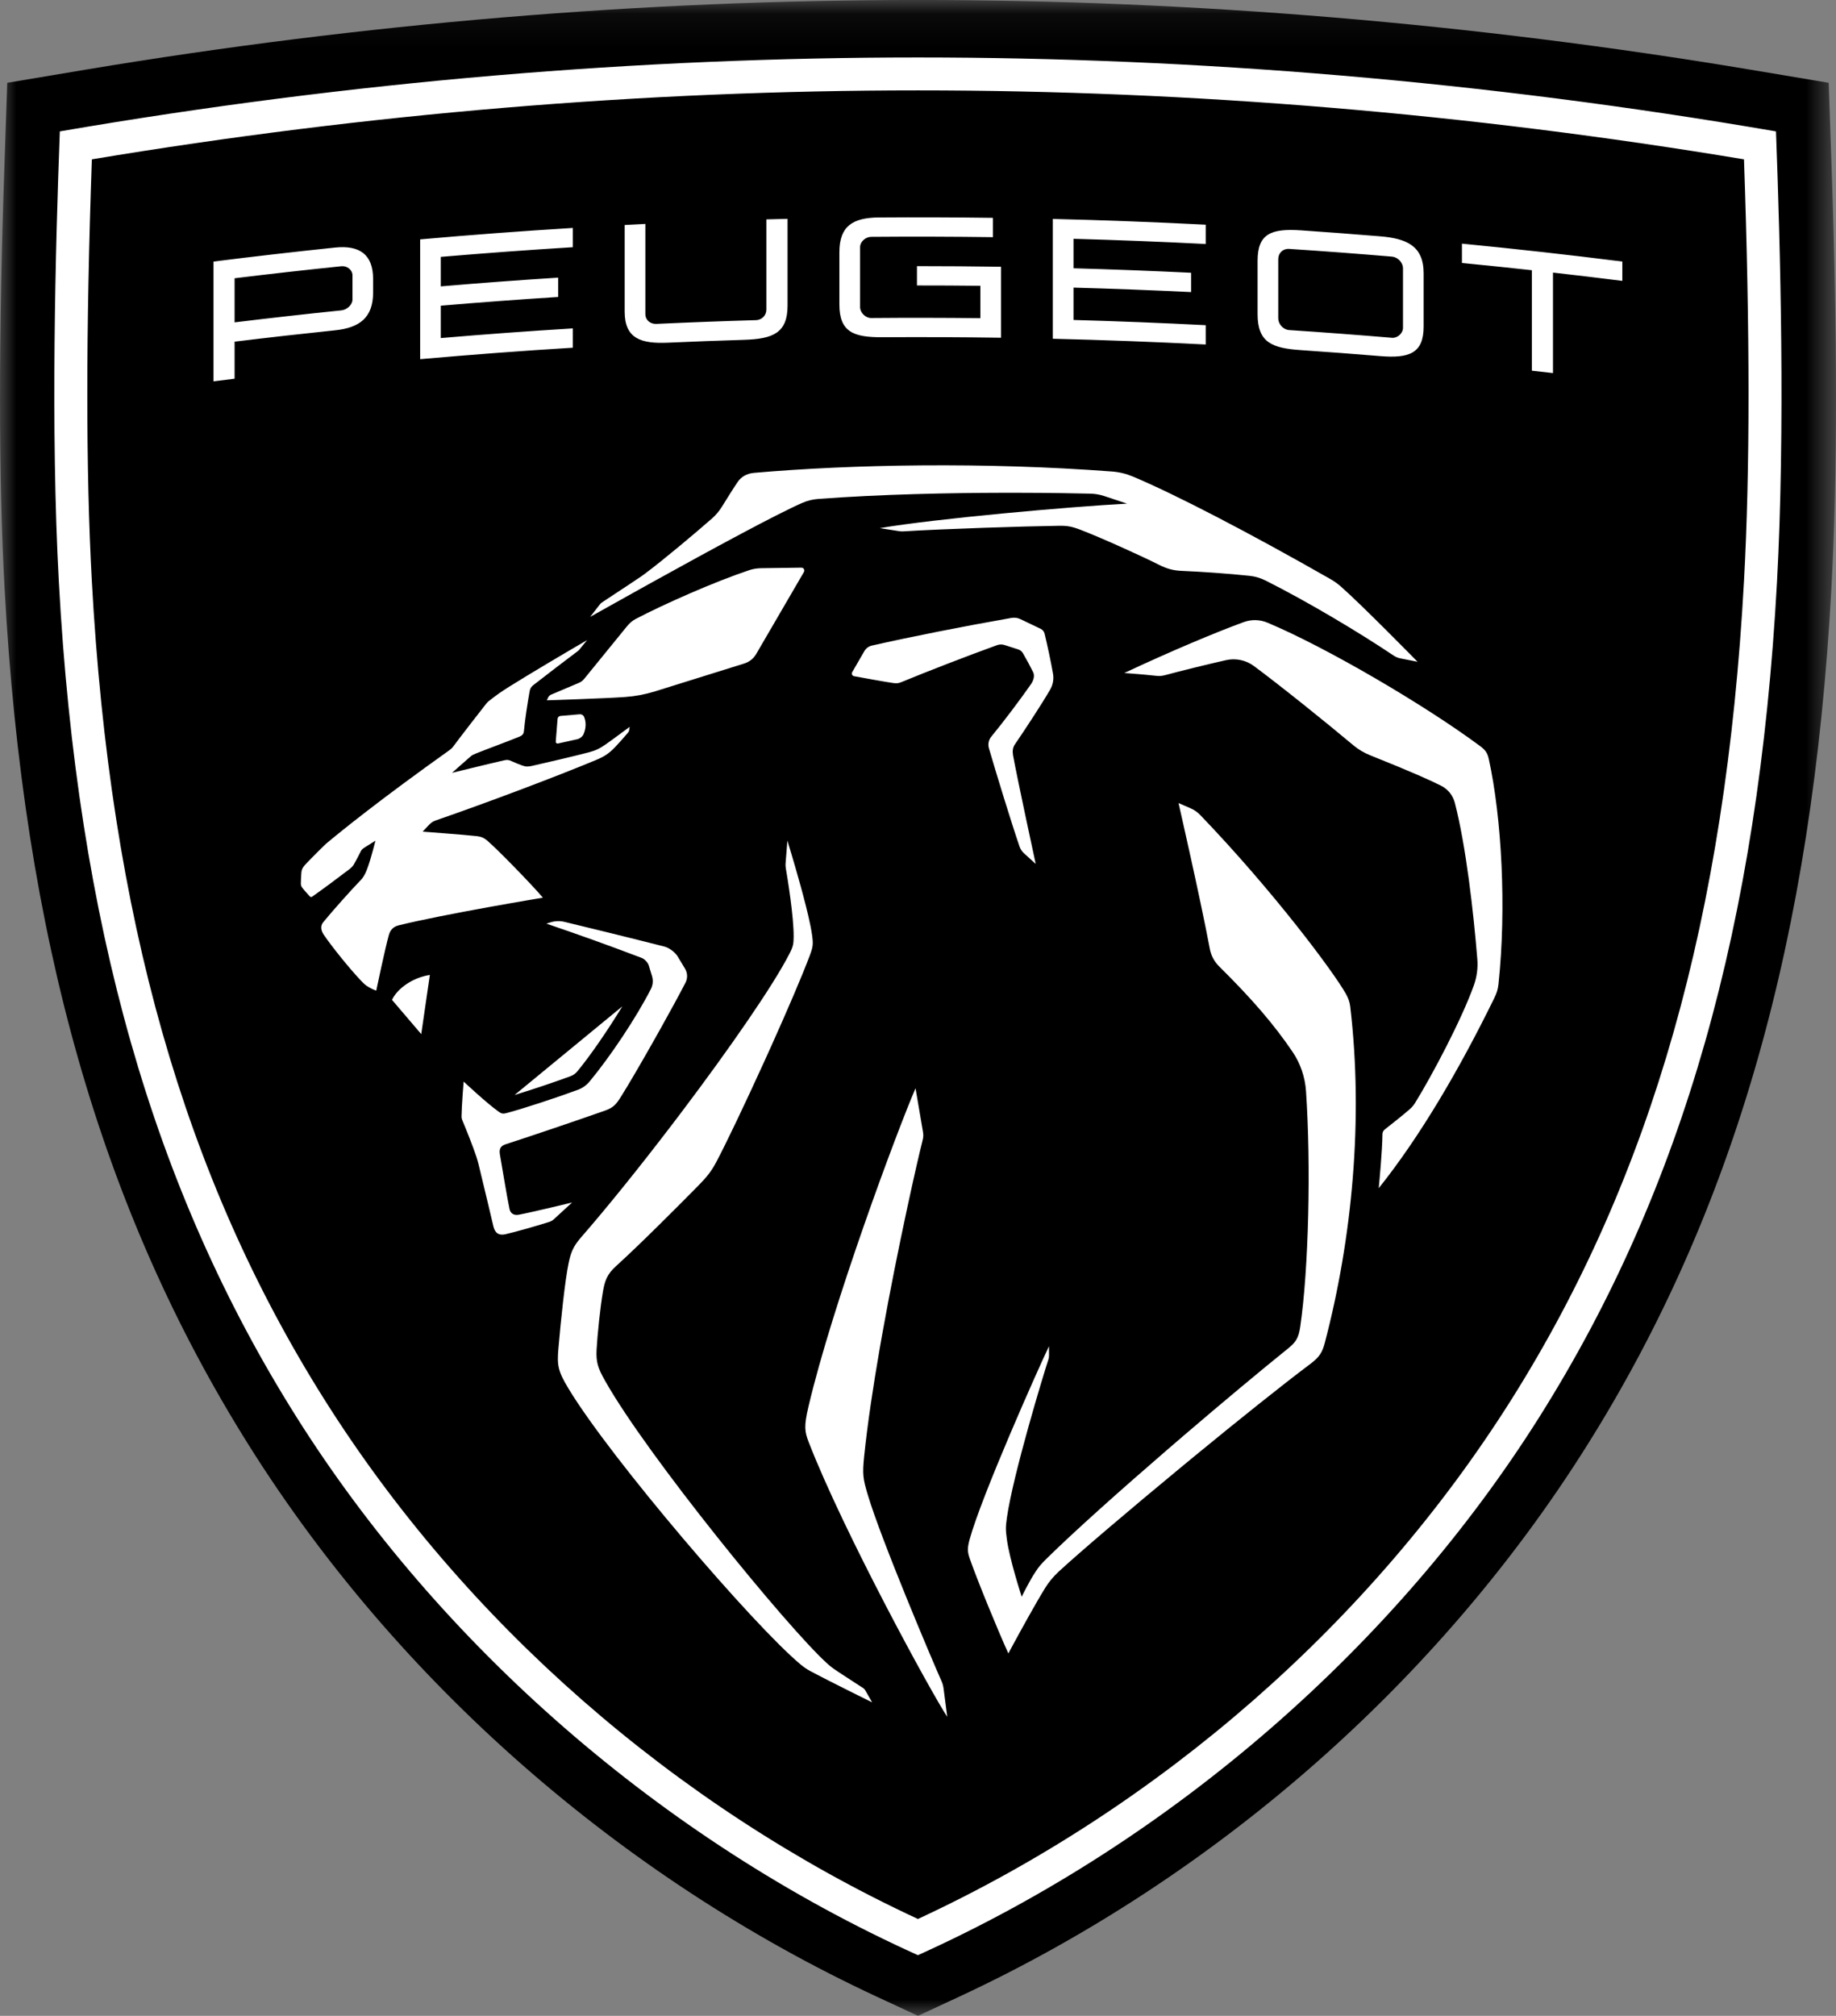 <svg xmlns:dc="http://purl.org/dc/elements/1.1/" xmlns:cc="http://creativecommons.org/ns#" xmlns:rdf="http://www.w3.org/1999/02/22-rdf-syntax-ns#" xmlns:svg="http://www.w3.org/2000/svg" xmlns="http://www.w3.org/2000/svg" xmlns:xlink="http://www.w3.org/1999/xlink" xmlns:sodipodi="http://sodipodi.sourceforge.net/DTD/sodipodi-0.dtd" xmlns:inkscape="http://www.inkscape.org/namespaces/inkscape" width="182.227" height="200" viewBox="0 0 182.227 200" id="svg1506" sodipodi:docname="Peugeot_2021.svg" inkscape:version="1.0.1 (3bc2e813f5, 2020-09-07)"><rect x="0" y="0" width="182.227" height="200" fill="#808080" stroke="none"/><defs id="defs1494"><polygon id="path-1" points="56.417,0.081 56.417,62 0,62 0,0.081 "></polygon></defs><g id="&#x2022;-AP/1.Atoms/6.Logo/mobile/NBi21" stroke="none" stroke-width="1" fill="none" fill-rule="evenodd" transform="matrix(3.23,0,0,3.23,-16.151,-19.379)"><g id="Group-8" transform="translate(5,5)"><g id="Group-3" transform="translate(0,0.918)"><mask id="mask-2" fill="#ffffff"><use xlink:href="#path-1" id="use1496" x="0" y="0" width="100%" height="100%"></use></mask><g id="Clip-2"></g><path d="M 26.945,61.413 C 19.057,57.744 12.206,51.731 7.653,44.484 3.111,37.258 0.724,28.889 0.14,18.144 -0.046,14.716 -0.046,10.44 0.139,5.074 L 0.223,2.625 2.64,2.22 c 8.505,-1.419 17.108,-2.139 25.569,-2.139 8.461,0 17.063,0.72 25.567,2.139 l 2.417,0.405 0.085,2.449 c 0.186,5.367 0.186,9.643 -10e-4,13.07 -0.585,10.745 -2.971,19.114 -7.513,26.34 -4.552,7.247 -11.405,13.26 -19.292,16.929 l -1.263,0.587 z" id="Fill-1" fill="#000000" mask="url(#mask-2)"></path></g></g></g><g id="&#x2022;-AP/1.Atoms/6.Logo/desktop/NBi21-white" stroke="none" stroke-width="1" fill="none" fill-rule="evenodd" transform="matrix(1.948,0,0,1.941,-4.348,-4.004)"><path d="M 49.001,5 C 63.142,5 77.821,6.207 92.72,8.779 92.942,14.751 93.195,23.984 92.771,31.818 91.821,49.284 87.977,62.841 80.669,74.483 73.383,86.091 62.102,96.072 49.001,102 35.899,96.072 24.617,86.091 17.332,74.483 10.024,62.841 6.179,49.284 5.231,31.818 4.805,23.984 5.058,14.751 5.28,8.779 20.179,6.207 34.859,5 49.001,5 Z m 0,1.683 c -13.941,0 -28.095,1.185 -42.089,3.525 C 6.604,19.068 6.604,26.119 6.909,31.727 7.841,48.896 11.605,62.198 18.755,73.589 25.904,84.978 36.623,94.386 49.001,100.15 61.377,94.386 72.098,84.978 79.246,73.589 86.396,62.198 90.159,48.896 91.092,31.727 91.397,26.119 91.397,19.068 91.09,10.208 77.096,7.868 62.941,6.683 49.001,6.683 Z M 48.879,57.688 c 0,0 0.275,1.635 0.359,2.109 0.047,0.269 0.057,0.341 -0.011,0.604 -0.22,0.848 -1.236,5.316 -2.05,9.89 l -0.127,0.723 c -0.332,1.926 -0.62,3.839 -0.787,5.475 -0.095,0.93 -0.064,1.152 0.182,1.977 0.695,2.331 3.267,8.42 3.76,9.531 0.055,0.123 0.088,0.252 0.104,0.384 v 0 l 0.186,1.436 c -0.824,-1.245 -5.3,-9.481 -7.059,-14.041 -0.207,-0.537 -0.247,-0.802 -0.018,-1.79 1.223,-5.24 4.531,-14.143 5.461,-16.298 z M 42.35,45.03 c 0,0 0.344,1.115 0.676,2.326 l 0.116,0.43 c 0.21,0.789 0.396,1.568 0.464,2.061 0.065,0.474 0.054,0.602 -0.115,1.057 -0.409,1.088 -1.161,2.839 -1.963,4.629 l -0.346,0.768 c -0.985,2.171 -1.981,4.269 -2.465,5.177 -0.238,0.447 -0.463,0.739 -0.912,1.195 -1.024,1.044 -2.985,3.016 -4.199,4.119 -0.441,0.401 -0.56,0.744 -0.649,1.263 -0.145,0.834 -0.288,2.257 -0.328,2.992 -0.035,0.646 0.07,0.949 0.43,1.589 2.14,3.82 9.282,12.607 11.317,14.453 0.148,0.134 0.255,0.224 0.567,0.43 0.299,0.2 1.275,0.833 1.275,0.833 0.039,0.027 0.072,0.063 0.097,0.104 v 0 l 0.353,0.622 c 0,0 -0.033,-0.016 -0.093,-0.046 l -0.152,-0.076 c -0.123,-0.061 -0.285,-0.142 -0.471,-0.235 L 45.497,88.494 C 44.802,88.145 43.973,87.725 43.537,87.49 43.358,87.393 43.189,87.28 43.033,87.149 40.65,85.168 33.347,76.614 31.2,73.043 c -0.536,-0.892 -0.59,-1.18 -0.519,-2.024 0.135,-1.571 0.343,-3.546 0.526,-4.412 0.111,-0.522 0.225,-0.829 0.625,-1.29 1.344,-1.549 2.984,-3.593 4.581,-5.691 L 36.975,58.884 c 2.421,-3.218 4.651,-6.439 5.484,-8.08 0.191,-0.373 0.206,-0.503 0.21,-0.856 0.011,-1.023 -0.315,-3.014 -0.401,-3.517 -0.013,-0.079 -0.017,-0.159 -0.01,-0.239 v 0 z m 19.929,-1.919 0.617,0.269 c 0.183,0.079 0.349,0.195 0.487,0.339 3.785,3.954 6.813,8.055 7.419,9.135 0.117,0.208 0.196,0.415 0.225,0.653 0.68,5.767 0.096,11.876 -1.294,17.191 -0.126,0.479 -0.266,0.725 -0.727,1.072 -1.483,1.117 -3.698,2.898 -5.9,4.713 l -0.694,0.574 c -2.653,2.198 -5.173,4.351 -6.242,5.341 -0.268,0.25 -0.503,0.531 -0.694,0.844 -0.501,0.816 -1.267,2.22 -1.643,2.917 l -0.105,0.195 c -0.075,0.14 -0.119,0.222 -0.119,0.222 -0.499,-1.089 -1.586,-3.748 -1.959,-4.822 -0.122,-0.351 -0.144,-0.534 -0.015,-1.004 0.608,-2.228 3.484,-8.705 4.044,-9.876 v 0 l 9.97e-4,0.479 c 0,0.07 -0.011,0.139 -0.033,0.205 -0.252,0.766 -1.798,5.871 -2.113,8.085 -0.07,0.492 -0.064,0.625 0,1.108 0.138,1.034 0.755,2.929 0.755,2.929 0,0 0.366,-0.765 0.707,-1.282 0.168,-0.254 0.268,-0.375 0.542,-0.647 1.382,-1.369 3.741,-3.484 6.198,-5.612 l 0.87,-0.75 c 1.887,-1.621 3.771,-3.199 5.259,-4.404 0.387,-0.314 0.532,-0.523 0.617,-1.118 0.427,-2.932 0.551,-8.195 0.293,-12.024 -0.049,-0.723 -0.283,-1.422 -0.69,-2.022 -0.934,-1.381 -2.05,-2.688 -3.742,-4.367 -0.241,-0.241 -0.406,-0.548 -0.468,-0.884 -0.494,-2.636 -1.596,-7.458 -1.596,-7.458 z M 30.27,49.211 c 0.235,-0.076 0.486,-0.085 0.725,-0.027 1.079,0.26 3.363,0.82 5.09,1.262 0.242,0.062 0.545,0.289 0.673,0.503 v 0 l 0.376,0.626 c 0.132,0.22 0.141,0.489 0.024,0.717 -0.314,0.609 -0.761,1.434 -1.235,2.284 l -0.358,0.64 c -0.659,1.171 -1.315,2.3 -1.688,2.894 -0.245,0.392 -0.382,0.566 -0.819,0.721 -1.699,0.598 -3.808,1.313 -5.062,1.72 -0.256,0.083 -0.343,0.239 -0.293,0.523 0.09,0.518 0.379,2.278 0.49,2.791 0.041,0.19 0.193,0.341 0.474,0.287 0.741,-0.141 2.714,-0.624 2.714,-0.624 0,0 -0.582,0.538 -0.93,0.856 -0.064,0.06 -0.138,0.104 -0.22,0.131 -0.538,0.18 -1.85,0.548 -2.259,0.638 -0.319,0.069 -0.523,-0.057 -0.604,-0.418 0,0 -0.56,-2.385 -0.762,-3.196 -0.032,-0.124 -0.064,-0.231 -0.103,-0.353 -0.152,-0.469 -0.516,-1.392 -0.721,-1.875 -0.024,-0.056 -0.036,-0.116 -0.035,-0.178 0.006,-0.552 0.108,-1.785 0.108,-1.785 0,0 1.208,1.133 1.792,1.543 0.132,0.093 0.21,0.112 0.372,0.071 0.803,-0.207 2.649,-0.818 3.663,-1.197 0.231,-0.087 0.434,-0.233 0.591,-0.423 1.048,-1.267 2.363,-3.238 3.122,-4.725 0.105,-0.205 0.125,-0.439 0.059,-0.659 v 0 L 35.29,51.418 c -0.048,-0.158 -0.214,-0.336 -0.368,-0.394 -1.786,-0.68 -3.195,-1.185 -4.85,-1.75 v 0 z M 65.6,33.862 c 0.393,-0.145 0.824,-0.135 1.21,0.028 2.994,1.258 8.029,4.218 10.828,6.303 0.27,0.202 0.378,0.341 0.449,0.666 0.657,2.992 0.907,7.616 0.493,11.51 -0.03,0.28 -0.086,0.447 -0.231,0.746 -1.773,3.63 -3.769,7.046 -5.87,9.682 v 0 l 0.004,-0.043 c 0.027,-0.281 0.178,-1.863 0.186,-2.719 9.97e-4,-0.097 0.046,-0.186 0.123,-0.245 0.39,-0.304 0.926,-0.735 1.229,-0.998 0.148,-0.128 0.229,-0.224 0.306,-0.348 0.856,-1.384 2.386,-4.282 3.002,-6.026 0.151,-0.425 0.21,-0.876 0.174,-1.326 -0.197,-2.43 -0.579,-5.796 -1.146,-7.993 -0.097,-0.374 -0.344,-0.691 -0.688,-0.868 -0.49,-0.252 -1.45,-0.69 -3.638,-1.568 -0.303,-0.122 -0.587,-0.291 -0.836,-0.5 -1.434,-1.206 -3.677,-3.015 -5.072,-4.055 -0.408,-0.305 -0.929,-0.415 -1.425,-0.303 -1.016,0.231 -2.31,0.552 -3.038,0.75 -0.247,0.067 -0.345,0.073 -0.6,0.043 -0.133,-0.015 -0.305,-0.032 -0.485,-0.049 l -0.274,-0.024 c -0.318,-0.027 -0.616,-0.05 -0.733,-0.059 l -0.052,-0.004 c 2.373,-1.115 4.656,-2.078 6.085,-2.601 z M 33.941,53.501 c -0.742,1.222 -1.629,2.52 -2.299,3.331 -0.088,0.106 -0.204,0.188 -0.337,0.238 -0.733,0.275 -1.955,0.688 -2.855,0.963 v 0 z m -9.808,-1.605 -0.438,3.025 -1.489,-1.75 c 0.271,-0.588 1.064,-1.143 1.927,-1.275 z m 8.021,-17.125 -0.407,0.501 c -0.023,0.022 -0.045,0.043 -0.068,0.066 -0.358,0.265 -1.865,1.42 -2.273,1.744 -0.116,0.092 -0.162,0.172 -0.189,0.317 -0.092,0.511 -0.244,1.483 -0.289,2.021 -0.013,0.158 -0.081,0.236 -0.241,0.301 -0.699,0.285 -1.528,0.584 -2.198,0.853 -0.144,0.057 -0.184,0.079 -0.268,0.144 -0.067,0.052 -0.958,0.848 -0.958,0.848 0,0 1.936,-0.477 2.646,-0.638 0.17,-0.038 0.242,-0.028 0.399,0.046 0.147,0.068 0.391,0.165 0.52,0.212 0.197,0.073 0.302,0.07 0.521,0.022 0.8,-0.179 2.146,-0.498 2.862,-0.685 0.372,-0.097 0.576,-0.198 0.891,-0.418 0.343,-0.239 1.212,-0.891 1.212,-0.891 0,0 -0.016,0.115 -0.028,0.179 -0.009,0.055 -0.029,0.086 -0.065,0.129 -0.177,0.213 -0.486,0.559 -0.639,0.718 -0.352,0.364 -0.563,0.494 -1.004,0.679 -2.035,0.849 -5.512,2.167 -8.12,3.071 -0.171,0.06 -0.244,0.109 -0.371,0.239 -0.138,0.14 -0.321,0.344 -0.321,0.344 0,0 2.127,0.155 2.776,0.23 0.21,0.024 0.361,0.093 0.522,0.232 0.534,0.459 2.3,2.28 2.829,2.912 0,0 -5.022,0.836 -7.349,1.414 -0.287,0.071 -0.431,0.254 -0.496,0.484 -0.193,0.677 -0.646,2.854 -0.646,2.854 0,0 -0.162,-0.052 -0.387,-0.182 -0.155,-0.089 -0.233,-0.163 -0.403,-0.343 -0.551,-0.582 -1.455,-1.697 -1.89,-2.343 -0.128,-0.191 -0.182,-0.433 -0.022,-0.628 0.472,-0.581 1.419,-1.642 1.942,-2.187 0.056,-0.059 0.127,-0.162 0.201,-0.31 0.176,-0.35 0.408,-1.235 0.488,-1.555 l 0.026,-0.103 v 0 l 0.003,-0.014 c 0,0 -0.005,0.003 -0.014,0.009 l -0.095,0.06 c -0.129,0.081 -0.338,0.213 -0.428,0.27 -0.135,0.086 -0.172,0.123 -0.227,0.241 -0.085,0.178 -0.233,0.458 -0.346,0.653 -0.037,0.064 -0.136,0.163 -0.189,0.204 -0.667,0.51 -1.404,1.059 -1.929,1.428 -0.036,0.025 -0.082,0.014 -0.113,-0.016 -0.067,-0.067 -0.347,-0.385 -0.397,-0.46 -0.042,-0.063 -0.061,-0.122 -0.061,-0.198 -9.44e-4,-0.133 0.012,-0.366 0.025,-0.54 0.016,-0.206 0.075,-0.304 0.325,-0.563 0.28,-0.291 0.586,-0.596 0.907,-0.91 0.787,-0.663 2.774,-2.277 6.322,-4.811 0.067,-0.048 0.128,-0.104 0.177,-0.171 0.373,-0.503 1.431,-1.877 1.693,-2.204 0.037,-0.046 0.078,-0.089 0.125,-0.126 0.418,-0.331 0.624,-0.473 1.048,-0.741 0.988,-0.623 2.903,-1.76 3.975,-2.384 z m 21.625,-1.124 c 0.149,-0.026 0.301,-0.005 0.438,0.06 v 0 l 1.036,0.496 c 0.102,0.049 0.177,0.142 0.203,0.254 0.141,0.593 0.313,1.379 0.429,2.047 0.047,0.278 -0.005,0.561 -0.146,0.806 -0.429,0.746 -1.31,2.088 -1.802,2.809 -0.11,0.162 -0.123,0.358 -0.089,0.55 0.223,1.236 1.155,5.553 1.155,5.553 v 0 l -0.587,-0.534 c -0.117,-0.108 -0.194,-0.222 -0.243,-0.37 -0.417,-1.221 -1.197,-3.773 -1.556,-5.014 -0.058,-0.205 -0.014,-0.423 0.121,-0.586 0.611,-0.743 1.502,-1.931 2.023,-2.684 0.146,-0.212 0.194,-0.445 0.108,-0.62 -0.12,-0.246 -0.321,-0.619 -0.515,-0.958 -0.052,-0.094 -0.139,-0.164 -0.241,-0.198 v 0 l -0.703,-0.226 c -0.123,-0.039 -0.254,-0.037 -0.376,0.007 -1.532,0.556 -3.593,1.358 -4.854,1.881 -0.185,0.077 -0.26,0.083 -0.484,0.049 -0.365,-0.054 -1.428,-0.245 -1.95,-0.343 -0.094,-0.018 -0.141,-0.124 -0.093,-0.207 v 0 l 0.618,-1.073 c 0.084,-0.145 0.222,-0.248 0.386,-0.285 1.989,-0.453 4.619,-0.975 7.121,-1.416 z m -22.009,4.925 c 0.095,-0.008 0.185,0.045 0.221,0.132 0.125,0.291 0.091,0.615 -0.03,0.893 -0.047,0.113 -0.192,0.223 -0.31,0.249 v 0 l -0.992,0.221 c -0.06,0.013 -0.115,-0.035 -0.111,-0.096 v 0 l 0.093,-1.166 c 0.007,-0.079 0.069,-0.142 0.148,-0.148 v 0 z M 43.063,31.078 c 0.115,-9.93e-4 0.187,0.123 0.13,0.222 v 0 l -2.42,4.171 c -0.135,0.246 -0.36,0.428 -0.627,0.509 v 0 l -4.537,1.421 c -0.527,0.16 -0.972,0.246 -1.52,0.288 -1.006,0.076 -3.996,0.17 -3.996,0.17 v 0 l 0.066,-0.142 c 0.031,-0.067 0.086,-0.12 0.154,-0.149 v 0 l 1.414,-0.601 c 0.106,-0.045 0.198,-0.114 0.269,-0.203 v 0 l 2.184,-2.692 c 0.117,-0.144 0.269,-0.282 0.432,-0.367 1.443,-0.76 4.01,-1.901 5.807,-2.503 0.17,-0.057 0.398,-0.093 0.577,-0.095 v 0 z m -2.426,-4.844 c 5.007,-0.44 11.783,-0.56 18.255,-0.07 0.368,0.028 0.726,0.115 1.066,0.259 2.121,0.893 5.883,2.846 10.066,5.242 0.185,0.106 0.358,0.23 0.518,0.37 1.108,0.978 3.916,3.854 3.916,3.854 v 0 l -0.876,-0.174 c -0.123,-0.024 -0.237,-0.072 -0.341,-0.142 -1.771,-1.191 -4.358,-2.742 -6.525,-3.836 -0.257,-0.129 -0.536,-0.212 -0.822,-0.242 -1.054,-0.113 -2.48,-0.212 -3.412,-0.25 -0.46,-0.019 -0.773,-0.096 -1.223,-0.325 -0.86,-0.436 -2.942,-1.382 -3.98,-1.779 -0.444,-0.17 -0.67,-0.21 -1.105,-0.203 -1.782,0.026 -5.843,0.156 -7.917,0.285 -0.072,0.004 -0.141,9.99e-4 -0.21,-0.01 v 0 l -0.988,-0.155 c 2.803,-0.483 9.731,-1.101 12.599,-1.252 v 0 L 58.49,27.417 c -0.225,-0.075 -0.46,-0.115 -0.698,-0.121 -0.623,-0.015 -2.007,-0.043 -3.804,-0.045 l -0.614,1.81e-4 c -2.722,0.005 -6.224,0.072 -9.454,0.315 -0.282,0.021 -0.558,0.089 -0.817,0.204 -1.305,0.574 -4.486,2.301 -7.677,4.074 l -0.708,0.395 c -0.825,0.46 -1.641,0.918 -2.416,1.354 0,0 0.398,-0.512 0.475,-0.612 0.068,-0.087 0.089,-0.103 0.181,-0.163 0.128,-0.084 0.566,-0.373 1.007,-0.666 l 0.327,-0.217 c 0.265,-0.177 0.501,-0.335 0.635,-0.427 0.066,-0.045 0.108,-0.077 0.191,-0.139 0.961,-0.725 2.477,-2.003 3.38,-2.795 0.204,-0.179 0.378,-0.386 0.521,-0.618 0.292,-0.473 0.611,-0.987 0.808,-1.271 0.168,-0.247 0.454,-0.419 0.811,-0.451 z M 19.314,14.716 c 1.237,-0.128 1.928,0.354 1.928,1.607 v 0 0.693 c 0,1.282 -0.691,1.8 -1.928,1.929 -1.711,0.179 -3.421,0.372 -5.129,0.582 v 0 1.894 c -0.358,0.044 -0.717,0.088 -1.075,0.134 v 0 -6.122 c 2.066,-0.262 4.133,-0.5 6.204,-0.717 z m 57.405,-0.199 c 2.727,0.266 5.452,0.571 8.172,0.915 v 0 0.988 c -1.176,-0.149 -2.354,-0.291 -3.533,-0.424 v 0 5.136 c -0.358,-0.041 -0.716,-0.081 -1.076,-0.121 v 0 -5.136 C 79.096,15.744 77.907,15.621 76.719,15.505 v 0 z m -45.302,-0.805 v 0.987 c -2.243,0.139 -4.486,0.304 -6.726,0.494 v 0 1.508 c 1.993,-0.171 3.987,-0.32 5.982,-0.447 v 0 0.988 c -1.995,0.128 -3.989,0.277 -5.982,0.446 v 0 1.655 c 2.24,-0.192 4.483,-0.357 6.726,-0.494 v 0 0.987 c -2.594,0.16 -5.187,0.356 -7.778,0.586 v 0 -6.123 c 2.591,-0.231 5.184,-0.425 7.778,-0.585 z m 34.89,1.677 c 0,-1.373 0.68,-1.656 2.213,-1.552 1.347,0.093 2.691,0.194 4.037,0.306 1.332,0.11 2.21,0.484 2.21,1.885 v 0 2.734 c 0,1.375 -0.759,1.623 -2.21,1.503 -1.346,-0.111 -2.69,-0.213 -4.037,-0.305 -1.466,-0.099 -2.213,-0.382 -2.213,-1.837 v 0 z M 55.874,13.254 c 2.597,0.062 5.194,0.16 7.79,0.294 v 0 0.987 C 61.42,14.42 59.174,14.331 56.928,14.269 v 0 1.507 c 1.998,0.056 3.995,0.132 5.991,0.229 v 0 0.988 c -1.996,-0.097 -3.993,-0.174 -5.991,-0.229 v 0 1.654 c 2.246,0.062 4.492,0.151 6.736,0.267 v 0 0.987 c -2.596,-0.133 -5.193,-0.231 -7.79,-0.294 v 0 z m -13.515,-0.005 v 4.429 c 0,1.401 -0.735,1.709 -2.216,1.755 -1.29,0.04 -2.579,0.088 -3.869,0.146 -1.374,0.062 -2.214,-0.2 -2.214,-1.587 v 0 -4.429 0 l 1.053,-0.054 v 4.616 c 0,0.281 0.24,0.509 0.56,0.494 1.691,-0.079 3.38,-0.143 5.071,-0.192 0.321,-0.009 0.535,-0.255 0.535,-0.535 v 0 -4.616 c 0.36,-0.01 0.72,-0.019 1.081,-0.027 z m 25.562,1.537 c -0.32,-0.022 -0.561,0.203 -0.561,0.523 v 0 3.028 c 0,0.281 0.24,0.575 0.561,0.597 1.747,0.116 3.491,0.248 5.236,0.395 0.279,0.024 0.559,-0.233 0.559,-0.512 v 0 -3.029 c 0,-0.32 -0.279,-0.584 -0.559,-0.608 -1.745,-0.148 -3.489,-0.28 -5.236,-0.394 z M 47.016,13.179 c 1.936,-0.014 3.872,-0.007 5.807,0.019 v 0 0.987 c -2.069,-0.027 -4.138,-0.033 -6.208,-0.016 -0.28,0.003 -0.561,0.246 -0.561,0.526 v 0 3.068 c 0,0.281 0.28,0.558 0.561,0.555 1.856,-0.016 3.712,-0.013 5.568,0.008 v 0 -1.655 c -1.077,-0.012 -2.154,-0.018 -3.231,-0.017 v 0 -0.988 c 1.428,0 2.857,0.011 4.285,0.032 v 0 3.628 c -2.007,-0.03 -4.014,-0.038 -6.021,-0.026 -1.469,0.01 -2.216,-0.244 -2.216,-1.672 v 0 -2.668 c 0,-1.333 0.667,-1.772 2.016,-1.782 z m -27.3,2.49 -0.083,0.002 c -1.817,0.188 -3.634,0.392 -5.448,0.615 v 0 2.254 c 1.814,-0.222 3.631,-0.427 5.448,-0.614 0.278,-0.03 0.558,-0.285 0.558,-0.551 v 0 -1.24 c 0,-0.281 -0.279,-0.492 -0.558,-0.463 z" id="Combined-Shape" fill="#ffffff"></path></g></svg>